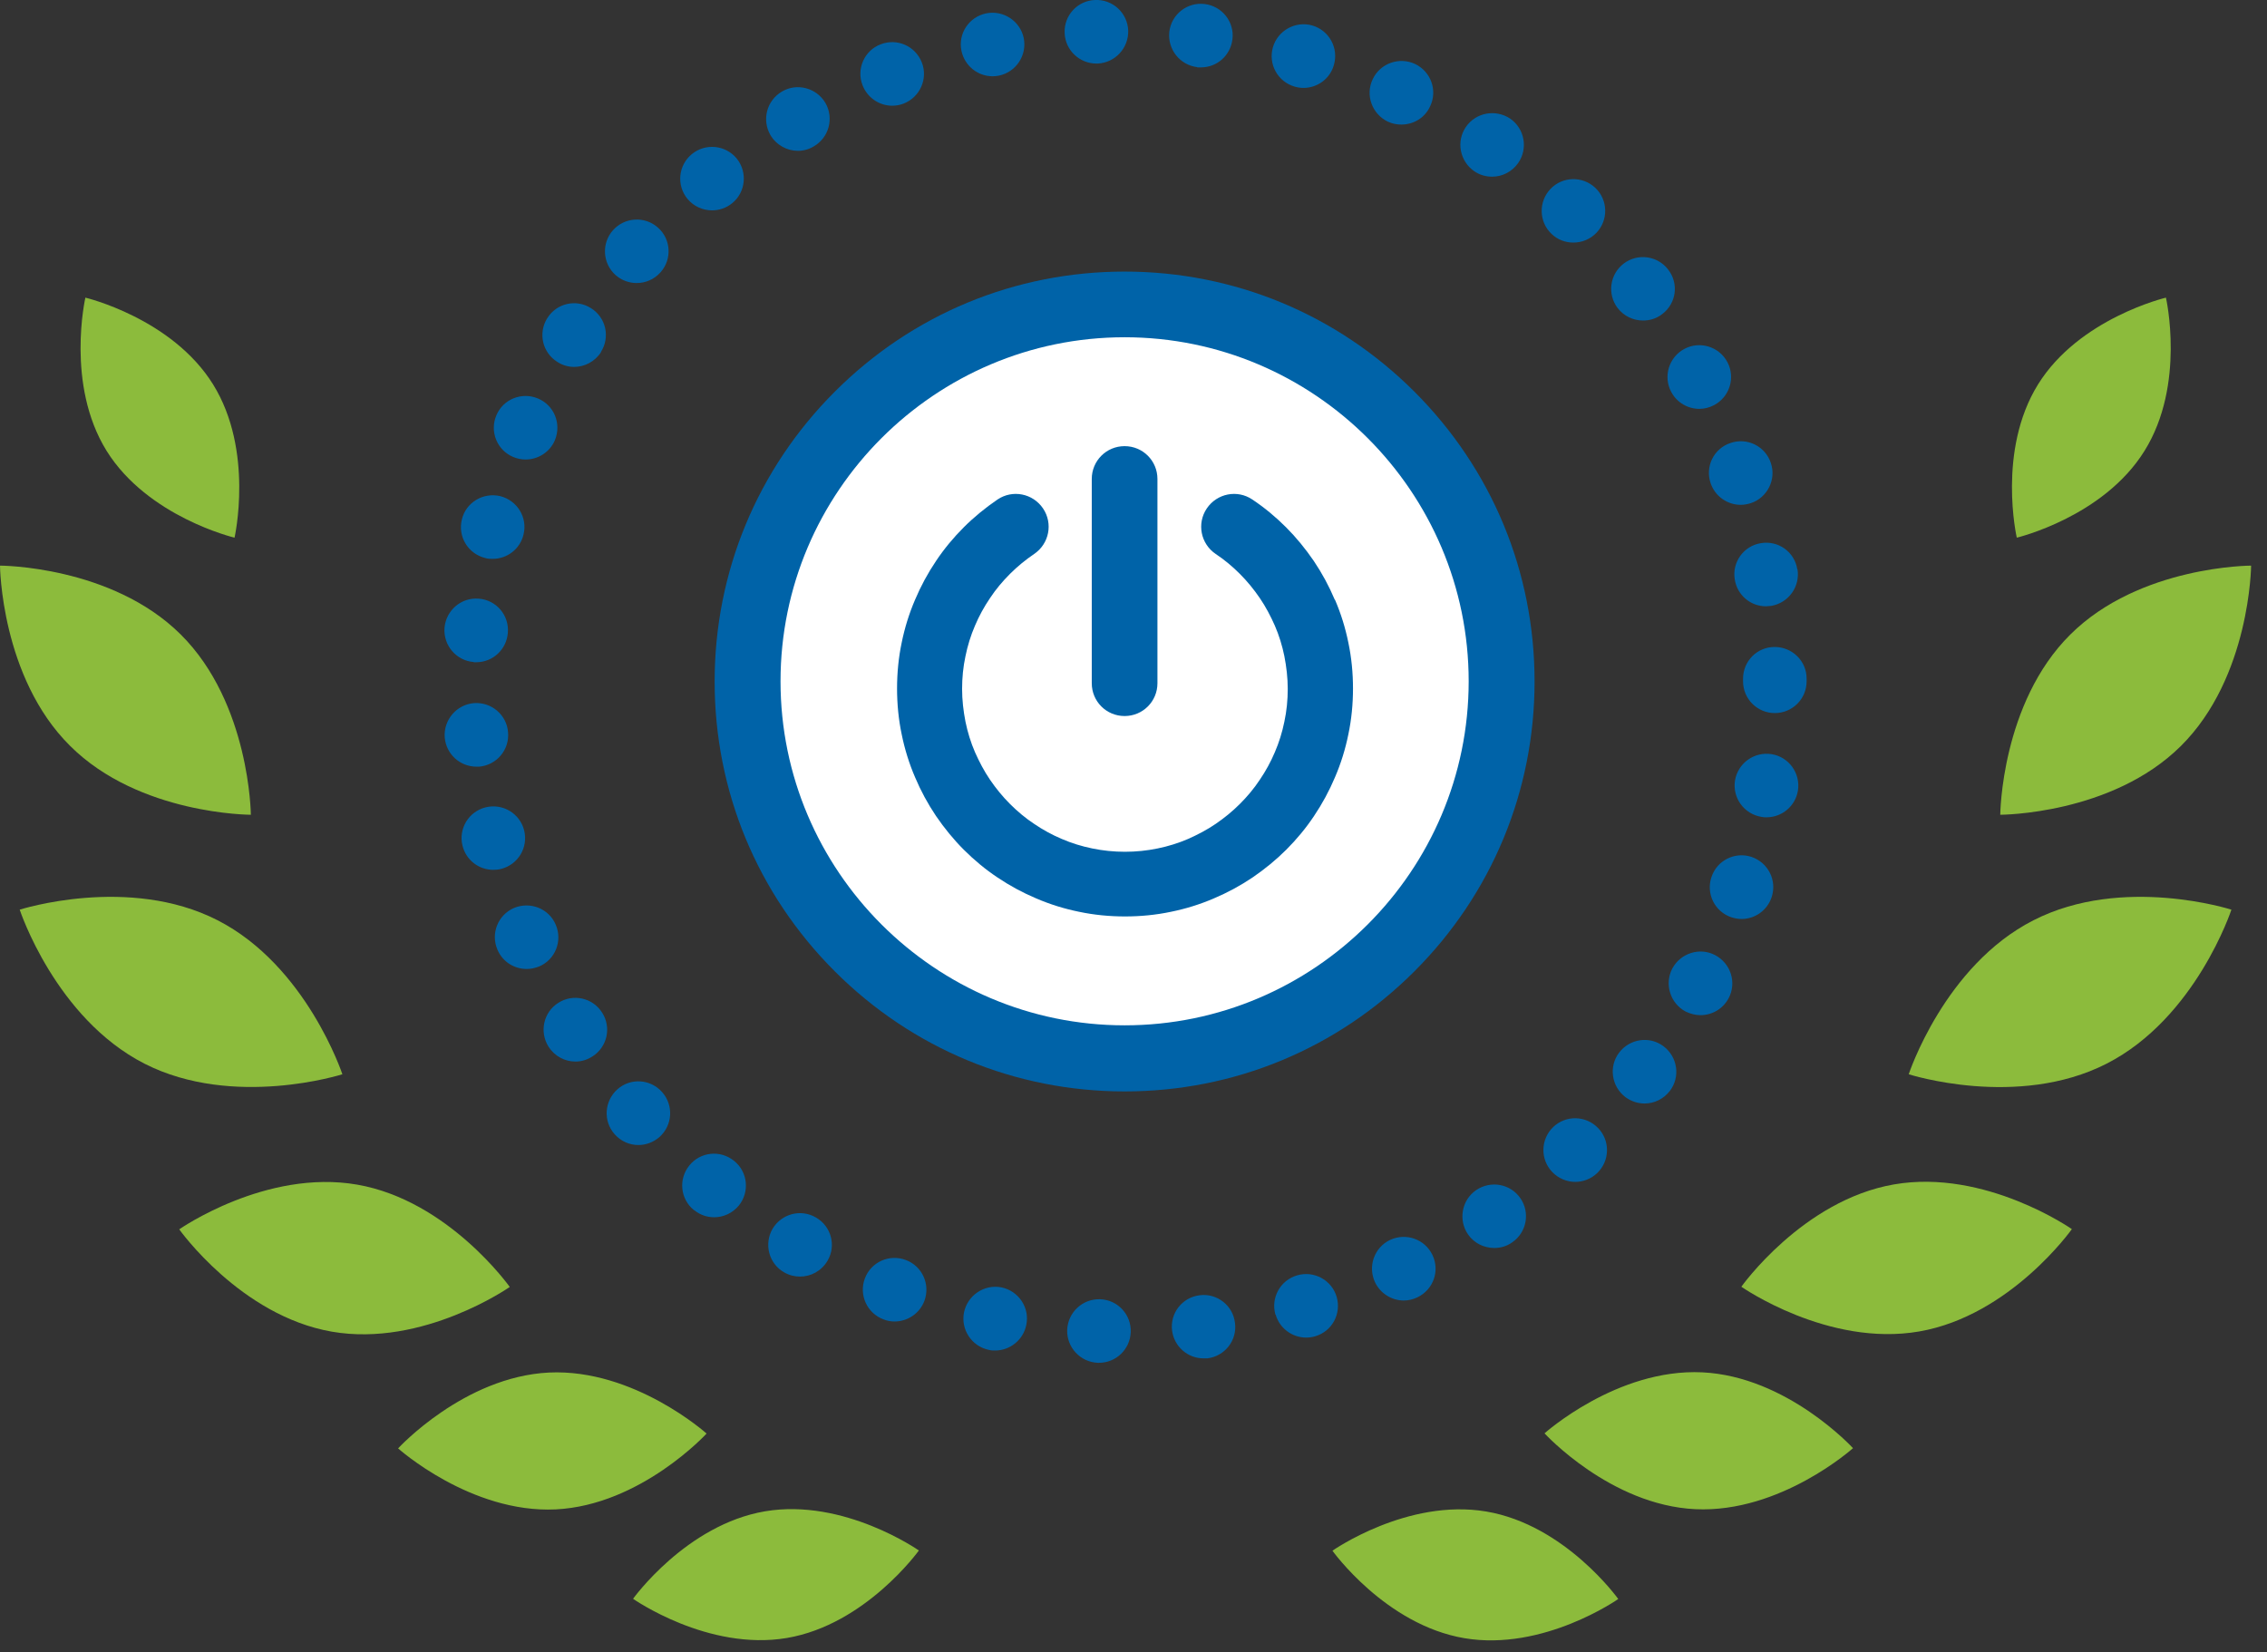 <svg width="107" height="78" viewBox="0 0 107 78" fill="none" xmlns="http://www.w3.org/2000/svg">
<rect x="0" y="0" width="107" height="78" fill="#333333" stroke="none"/>
<g clip-path="url(#clip0_2013_319)">
<circle cx="53.5" cy="31.5" r="18.5" fill="white"/>
<path d="M8.53 29.95C11.8 33.2 11.84 38.46 11.84 38.46C11.84 38.46 6.57 38.46 3.31 35.21C0.04 31.97 0 26.7 0 26.7C0 26.7 5.26 26.7 8.53 29.95ZM10.27 43.44C14.47 45.59 16.16 50.71 16.16 50.71C16.16 50.71 11.02 52.35 6.82 50.21C2.61 48.06 0.93 42.94 0.93 42.94C0.93 42.94 6.07 41.29 10.27 43.44ZM16.86 55.92C21.17 56.67 24.06 60.75 24.06 60.75C24.06 60.75 19.97 63.61 15.66 62.86C11.35 62.11 8.46 58.03 8.46 58.03C8.46 58.03 12.55 55.17 16.86 55.92ZM25.91 64.79C29.93 64.6 33.35 67.67 33.35 67.67C33.35 67.67 30.25 71.05 26.23 71.25C22.21 71.44 18.79 68.37 18.79 68.37C18.79 68.37 21.89 64.99 25.91 64.79ZM36.11 71.34C39.84 70.71 43.37 73.19 43.37 73.19C43.37 73.19 40.86 76.69 37.14 77.32C33.41 77.95 29.88 75.47 29.88 75.47C29.88 75.47 32.39 71.97 36.11 71.34ZM10.06 18.15C12 21.28 11.07 25.38 11.07 25.38C11.07 25.38 6.98 24.41 5.03 21.28C3.09 18.15 4.03 14.05 4.03 14.05C4.03 14.05 8.12 15.02 10.06 18.15ZM106.25 26.7C106.25 26.7 106.21 31.96 102.94 35.21C99.67 38.46 94.41 38.46 94.41 38.46C94.41 38.46 94.45 33.19 97.72 29.95C100.99 26.7 106.25 26.7 106.25 26.7ZM105.32 42.94C105.32 42.94 103.64 48.06 99.43 50.21C95.22 52.36 90.09 50.71 90.09 50.71C90.09 50.71 91.77 45.58 95.98 43.44C100.19 41.29 105.32 42.94 105.32 42.94ZM97.79 58.02C97.79 58.02 94.9 62.1 90.59 62.85C86.28 63.6 82.19 60.74 82.19 60.74C82.19 60.74 85.08 56.66 89.39 55.91C93.7 55.16 97.79 58.02 97.79 58.02ZM87.46 68.36C87.46 68.36 84.04 71.43 80.02 71.24C76 71.05 72.9 67.66 72.9 67.66C72.9 67.66 76.32 64.59 80.34 64.78C84.36 64.97 87.46 68.36 87.46 68.36ZM76.38 75.48C76.38 75.48 72.85 77.96 69.12 77.33C65.39 76.7 62.89 73.2 62.89 73.2C62.89 73.2 66.42 70.72 70.15 71.35C73.88 71.98 76.38 75.48 76.38 75.48ZM102.23 14.05C102.23 14.05 103.17 18.15 101.22 21.28C99.28 24.41 95.19 25.38 95.19 25.38C95.19 25.38 94.25 21.28 96.19 18.15C98.13 15.02 102.23 14.05 102.23 14.05Z" fill="#8CBB3C"/>
<path d="M63 28.31C62.73 27.67 62.4 27.06 62.01 26.48C61.62 25.91 61.18 25.37 60.7 24.89C60.21 24.4 59.68 23.96 59.11 23.58C58.4 23.1 57.44 23.29 56.96 24C56.48 24.71 56.67 25.67 57.38 26.15C57.79 26.42 58.17 26.74 58.52 27.09C58.87 27.44 59.18 27.82 59.46 28.23C59.74 28.64 59.97 29.08 60.17 29.53C60.37 29.99 60.52 30.48 60.62 30.97C60.72 31.48 60.78 32 60.78 32.52C60.78 33.04 60.73 33.56 60.62 34.07C60.52 34.56 60.37 35.05 60.17 35.51C59.98 35.96 59.74 36.4 59.46 36.81C59.19 37.22 58.87 37.6 58.52 37.95C58.17 38.3 57.79 38.61 57.38 38.89C56.97 39.17 56.53 39.4 56.08 39.6C55.62 39.8 55.13 39.95 54.64 40.05C53.63 40.26 52.56 40.26 51.55 40.05C51.06 39.95 50.57 39.8 50.11 39.6C49.66 39.41 49.22 39.17 48.81 38.89C48.4 38.62 48.02 38.3 47.67 37.95C47.32 37.6 47.01 37.22 46.73 36.81C46.45 36.4 46.22 35.96 46.02 35.51C45.82 35.05 45.67 34.56 45.57 34.07C45.47 33.56 45.41 33.04 45.41 32.52C45.41 32 45.46 31.48 45.57 30.97C45.67 30.48 45.82 29.99 46.02 29.53C46.21 29.08 46.45 28.64 46.73 28.23C47 27.82 47.32 27.44 47.67 27.09C48.02 26.74 48.4 26.43 48.81 26.15C49.52 25.67 49.71 24.71 49.23 24C48.75 23.29 47.79 23.1 47.08 23.58C46.51 23.97 45.97 24.41 45.49 24.89C45 25.38 44.56 25.91 44.18 26.48C43.79 27.06 43.46 27.67 43.19 28.31C42.91 28.96 42.7 29.64 42.56 30.33C42.41 31.04 42.34 31.77 42.34 32.5C42.34 33.23 42.41 33.96 42.56 34.67C42.7 35.36 42.91 36.04 43.19 36.69C43.46 37.33 43.79 37.94 44.18 38.52C44.57 39.09 45.01 39.63 45.49 40.11C45.98 40.6 46.51 41.04 47.08 41.42C47.66 41.81 48.27 42.14 48.91 42.41C49.56 42.69 50.24 42.9 50.93 43.04C51.64 43.19 52.37 43.26 53.1 43.26C53.83 43.26 54.56 43.19 55.27 43.04C55.96 42.9 56.64 42.69 57.29 42.41C57.93 42.14 58.54 41.81 59.12 41.42C59.69 41.03 60.23 40.59 60.71 40.11C61.2 39.62 61.64 39.09 62.02 38.52C62.41 37.94 62.74 37.33 63.01 36.69C63.29 36.04 63.5 35.36 63.64 34.67C63.79 33.96 63.86 33.23 63.86 32.5C63.86 31.77 63.79 31.04 63.64 30.33C63.5 29.64 63.29 28.96 63.01 28.31H63Z" fill="#0063A8"/>
<path d="M53.08 33.8C53.94 33.8 54.63 33.11 54.63 32.25V22.61C54.63 21.75 53.94 21.06 53.08 21.06C52.22 21.06 51.53 21.75 51.53 22.61V32.25C51.53 33.11 52.22 33.8 53.08 33.8Z" fill="#0063A8"/>
<path d="M66.76 18.49C63.11 14.84 58.25 12.82 53.08 12.82C47.91 12.82 43.06 14.83 39.4 18.49C35.75 22.14 33.73 27 33.73 32.17C33.73 37.34 35.74 42.19 39.4 45.85C43.05 49.5 47.91 51.52 53.08 51.52C58.25 51.52 63.1 49.51 66.76 45.85C70.41 42.2 72.43 37.34 72.43 32.17C72.43 27 70.42 22.15 66.76 18.49ZM53.08 48.4C44.13 48.4 36.84 41.11 36.84 32.16C36.84 23.21 44.13 15.92 53.08 15.92C62.03 15.92 69.32 23.21 69.32 32.16C69.32 41.11 62.03 48.4 53.08 48.4Z" fill="#0063A8"/>
<path d="M51.82 64.33C50.99 64.3 50.34 63.6 50.37 62.77C50.41 61.94 51.1 61.3 51.93 61.33C52.76 61.36 53.4 62.06 53.37 62.88C53.34 63.69 52.68 64.33 51.87 64.33H51.82ZM55.32 62.81C55.22 61.98 55.8 61.24 56.63 61.14C57.45 61.04 58.2 61.63 58.29 62.45C58.4 63.27 57.81 64.02 56.99 64.12C56.93 64.12 56.87 64.12 56.8 64.12C56.06 64.12 55.41 63.56 55.32 62.8V62.81ZM46.67 63.72C45.86 63.55 45.34 62.76 45.5 61.95C45.67 61.14 46.46 60.61 47.27 60.77C48.08 60.94 48.61 61.73 48.44 62.54C48.3 63.25 47.67 63.75 46.97 63.75C46.87 63.75 46.78 63.75 46.67 63.72ZM60.2 62.06C59.97 61.26 60.43 60.43 61.23 60.2C62.03 59.97 62.86 60.43 63.09 61.22C63.32 62.02 62.87 62.85 62.07 63.08C61.93 63.12 61.79 63.14 61.65 63.14C61 63.14 60.4 62.71 60.21 62.06H60.2ZM41.7 62.28C40.92 61.99 40.53 61.12 40.82 60.35C41.11 59.57 41.98 59.18 42.76 59.48C43.53 59.77 43.92 60.63 43.63 61.41C43.4 62.01 42.83 62.38 42.22 62.38C42.05 62.38 41.87 62.35 41.7 62.28ZM64.9 60.53C64.55 59.78 64.86 58.89 65.61 58.53C66.36 58.18 67.25 58.49 67.61 59.24C67.97 59.99 67.65 60.88 66.9 61.24C66.69 61.34 66.47 61.39 66.26 61.39C65.7 61.39 65.16 61.07 64.9 60.53ZM37.01 60.06C36.29 59.65 36.05 58.73 36.46 58.01C36.88 57.3 37.79 57.05 38.51 57.47C39.23 57.88 39.48 58.8 39.06 59.51C38.78 59.99 38.28 60.26 37.76 60.26C37.51 60.26 37.25 60.2 37.01 60.06ZM69.29 58.27C68.82 57.59 68.99 56.65 69.67 56.18C70.36 55.71 71.29 55.88 71.76 56.56C72.23 57.24 72.06 58.17 71.38 58.64C71.12 58.83 70.82 58.91 70.53 58.91C70.05 58.91 69.58 58.69 69.29 58.27ZM32.75 57.12C32.11 56.6 32.01 55.66 32.54 55.01C33.06 54.37 34 54.27 34.65 54.8C35.3 55.32 35.39 56.27 34.87 56.91C34.57 57.27 34.14 57.46 33.71 57.46C33.37 57.46 33.04 57.35 32.76 57.12H32.75ZM73.27 55.33C72.69 54.73 72.71 53.78 73.31 53.2C73.91 52.63 74.85 52.65 75.43 53.25C76 53.84 75.99 54.79 75.39 55.37C75.1 55.65 74.72 55.79 74.35 55.79C73.96 55.79 73.56 55.63 73.27 55.33ZM29.01 53.54C28.46 52.92 28.52 51.98 29.14 51.42C29.76 50.87 30.7 50.93 31.25 51.55C31.8 52.17 31.75 53.11 31.13 53.67C30.84 53.92 30.49 54.05 30.13 54.05C29.72 54.05 29.31 53.88 29.01 53.54ZM76.72 51.79C76.06 51.29 75.92 50.35 76.42 49.69C76.92 49.03 77.86 48.89 78.52 49.39C79.18 49.89 79.32 50.83 78.82 51.49C78.52 51.88 78.08 52.09 77.62 52.09C77.31 52.09 76.99 51.99 76.72 51.79ZM25.89 49.41C25.45 48.71 25.65 47.78 26.35 47.34C27.05 46.89 27.98 47.1 28.42 47.8C28.87 48.5 28.66 49.43 27.96 49.87C27.71 50.03 27.44 50.11 27.16 50.11C26.66 50.11 26.18 49.86 25.89 49.41ZM79.56 47.75C78.83 47.36 78.55 46.45 78.93 45.72C79.32 44.99 80.23 44.7 80.96 45.09C81.69 45.48 81.98 46.38 81.59 47.12C81.32 47.63 80.8 47.92 80.26 47.92C80.03 47.92 79.79 47.86 79.56 47.75ZM23.48 44.83C23.15 44.07 23.5 43.19 24.26 42.86C25.03 42.54 25.91 42.89 26.23 43.65C26.56 44.41 26.21 45.3 25.45 45.62C25.25 45.7 25.05 45.74 24.86 45.74C24.27 45.74 23.72 45.4 23.48 44.83ZM81.72 43.3C80.94 43.04 80.51 42.19 80.78 41.4C81.04 40.61 81.89 40.19 82.67 40.45C83.46 40.72 83.88 41.56 83.62 42.35C83.41 42.98 82.83 43.38 82.2 43.38C82.04 43.38 81.88 43.35 81.72 43.3ZM21.83 39.92C21.63 39.12 22.12 38.31 22.92 38.11C23.73 37.91 24.54 38.4 24.74 39.2C24.94 40.01 24.45 40.82 23.64 41.02C23.52 41.05 23.4 41.06 23.28 41.06C22.61 41.06 22 40.61 21.83 39.92ZM83.14 38.56C82.32 38.43 81.76 37.66 81.89 36.84C82.03 36.02 82.8 35.47 83.62 35.6C84.43 35.73 84.99 36.5 84.86 37.32C84.74 38.06 84.1 38.58 83.38 38.58C83.3 38.58 83.22 38.58 83.14 38.56ZM20.99 34.81C20.93 33.99 21.54 33.26 22.37 33.19C23.19 33.13 23.92 33.74 23.98 34.57C24.05 35.4 23.44 36.12 22.61 36.19H22.49C21.71 36.19 21.06 35.6 20.99 34.81ZM82.27 32.16V32.1V32.04C82.27 31.21 82.93 30.54 83.76 30.54C84.59 30.54 85.27 31.2 85.27 32.03V32.1V32.16C85.27 32.99 84.6 33.66 83.77 33.66C82.94 33.66 82.27 32.99 82.27 32.16ZM22.36 31.25C21.54 31.19 20.92 30.47 20.98 29.64C21.05 28.81 21.77 28.19 22.6 28.26C23.42 28.32 24.04 29.04 23.97 29.87C23.91 30.66 23.26 31.26 22.48 31.26C22.48 31.26 22.4 31.26 22.36 31.26V31.25ZM81.88 27.36C81.74 26.55 82.29 25.77 83.11 25.64C83.93 25.5 84.7 26.05 84.83 26.87H84.84C84.97 27.69 84.42 28.46 83.6 28.6C83.52 28.6 83.44 28.62 83.35 28.62C82.63 28.62 82 28.1 81.88 27.36ZM22.9 26.34C22.09 26.14 21.6 25.33 21.8 24.52C21.99 23.72 22.8 23.23 23.61 23.42C24.41 23.62 24.91 24.43 24.71 25.23C24.55 25.92 23.93 26.38 23.26 26.38C23.14 26.38 23.02 26.38 22.9 26.34ZM80.74 22.81C80.47 22.02 80.89 21.17 81.68 20.91C82.46 20.64 83.32 21.06 83.58 21.85C83.85 22.63 83.42 23.49 82.64 23.75C82.48 23.8 82.32 23.83 82.16 23.83C81.53 23.83 80.95 23.43 80.74 22.81ZM24.22 21.57C23.46 21.25 23.1 20.37 23.43 19.6C23.75 18.84 24.63 18.49 25.39 18.81C26.16 19.13 26.51 20.01 26.19 20.78C25.95 21.35 25.39 21.69 24.81 21.69C24.61 21.69 24.41 21.65 24.22 21.57ZM78.88 18.5C78.49 17.77 78.77 16.86 79.5 16.47C80.23 16.08 81.14 16.36 81.53 17.09C81.92 17.82 81.64 18.73 80.91 19.12C80.69 19.24 80.44 19.3 80.21 19.3C79.67 19.3 79.15 19.01 78.88 18.5ZM26.3 17.08C25.6 16.64 25.39 15.72 25.83 15.02C26.27 14.31 27.2 14.1 27.9 14.55C28.6 14.99 28.81 15.91 28.36 16.62H28.37C28.08 17.07 27.59 17.32 27.1 17.32C26.82 17.32 26.54 17.24 26.3 17.08ZM76.35 14.54C75.85 13.88 75.98 12.94 76.64 12.44C77.3 11.94 78.24 12.07 78.74 12.73C79.25 13.39 79.12 14.33 78.45 14.83C78.18 15.04 77.87 15.13 77.55 15.13C77.1 15.13 76.65 14.93 76.35 14.54ZM29.06 12.99C28.44 12.44 28.38 11.49 28.93 10.87C29.48 10.25 30.43 10.19 31.05 10.74C31.67 11.28 31.73 12.23 31.18 12.85C30.88 13.19 30.47 13.36 30.05 13.36C29.7 13.36 29.35 13.24 29.06 12.99ZM73.23 11.04C72.63 10.47 72.61 9.52 73.18 8.92C73.75 8.32 74.7 8.3 75.3 8.87C75.9 9.44 75.92 10.39 75.35 10.99C75.05 11.3 74.66 11.45 74.26 11.45C73.89 11.45 73.52 11.32 73.23 11.04ZM32.45 9.39C31.92 8.75 32.01 7.8 32.66 7.27C33.3 6.75 34.24 6.84 34.77 7.48C35.29 8.12 35.2 9.07 34.56 9.59C34.28 9.82 33.94 9.93 33.61 9.93C33.18 9.93 32.75 9.75 32.45 9.39ZM69.58 8.08C68.9 7.61 68.72 6.67 69.19 5.99C69.66 5.31 70.59 5.14 71.28 5.6C71.96 6.07 72.13 7.01 71.66 7.69C71.37 8.11 70.9 8.34 70.43 8.34C70.13 8.34 69.84 8.26 69.58 8.08ZM36.36 6.37C35.95 5.65 36.19 4.74 36.91 4.32C37.62 3.9 38.54 4.15 38.96 4.86C39.37 5.58 39.13 6.49 38.41 6.91C38.18 7.05 37.92 7.12 37.66 7.12C37.15 7.12 36.64 6.85 36.36 6.37ZM65.5 5.74C64.76 5.38 64.43 4.49 64.79 3.74C65.14 2.99 66.04 2.67 66.79 3.02C67.54 3.38 67.86 4.27 67.5 5.02C67.25 5.57 66.71 5.88 66.14 5.88C65.93 5.88 65.71 5.84 65.5 5.74ZM40.71 4.02C40.41 3.25 40.8 2.38 41.57 2.09C42.35 1.79 43.21 2.18 43.51 2.95C43.81 3.72 43.42 4.59 42.65 4.89C42.47 4.96 42.29 4.99 42.11 4.99C41.51 4.99 40.94 4.62 40.71 4.02ZM61.11 4.09C60.31 3.86 59.85 3.03 60.08 2.23C60.31 1.44 61.14 0.98 61.93 1.2C62.73 1.43 63.19 2.26 62.96 3.06C62.78 3.72 62.18 4.15 61.52 4.15C61.39 4.15 61.25 4.13 61.11 4.09ZM45.38 2.4C45.21 1.59 45.73 0.8 46.55 0.63C47.36 0.47 48.15 0.99 48.32 1.8C48.48 2.61 47.96 3.4 47.15 3.57C47.05 3.59 46.95 3.6 46.85 3.6C46.15 3.6 45.53 3.11 45.38 2.4ZM56.51 3.17C55.69 3.07 55.1 2.33 55.19 1.5C55.29 0.68 56.03 0.09 56.86 0.19C57.68 0.29 58.27 1.03 58.17 1.85C58.08 2.62 57.44 3.18 56.69 3.18C56.63 3.18 56.57 3.18 56.51 3.18V3.17ZM50.25 1.56C50.21 0.73 50.86 0.03 51.68 -5.36793e-05C52.51 -0.04 53.21 0.6 53.25 1.43C53.28 2.26 52.64 2.96 51.81 3H51.75C50.95 3 50.28 2.37 50.25 1.56Z" fill="#0063A8"/>
</g>
<defs>
<clipPath id="clip0_2013_319">
<rect width="106.25" height="77.43" fill="white"/>
</clipPath>
</defs>
</svg>
